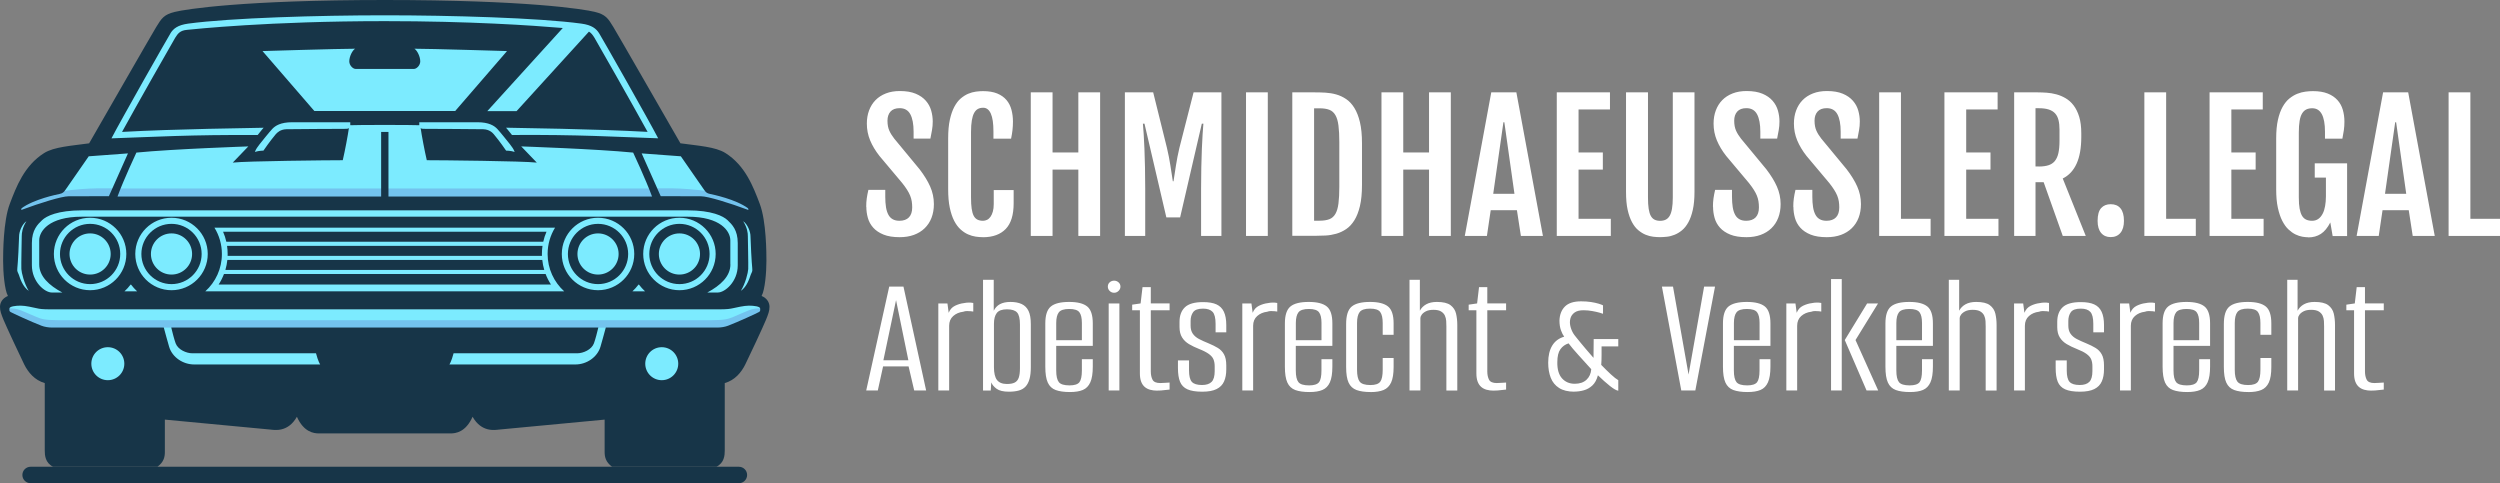 <svg xmlns="http://www.w3.org/2000/svg" xmlns:xlink="http://www.w3.org/1999/xlink" id="Ebene_2" viewBox="0 0 58.655 11.336"><rect x="0" y="0" width="58.655" height="11.336" fill="#808080" stroke="none"/><defs><style>.cls-1{fill:none;}.cls-2{fill:#173548;}.cls-3{fill:#7cebff;}.cls-4{clip-path:url(#clippath-11);}.cls-5{clip-path:url(#clippath-10);}.cls-6{clip-path:url(#clippath-13);}.cls-7{clip-path:url(#clippath-14);}.cls-8{clip-path:url(#clippath-12);}.cls-9{clip-path:url(#clippath-1);}.cls-10{clip-path:url(#clippath-3);}.cls-11{clip-path:url(#clippath-4);}.cls-12{clip-path:url(#clippath-2);}.cls-13{clip-path:url(#clippath-7);}.cls-14{clip-path:url(#clippath-6);}.cls-15{clip-path:url(#clippath-9);}.cls-16{clip-path:url(#clippath-8);}.cls-17{clip-path:url(#clippath-5);}.cls-18{fill:#fff;}.cls-19{fill:#73c3ee;}.cls-20{clip-path:url(#clippath);}</style><clipPath id="clippath"><rect class="cls-1" x="0" y="0" width="18.055" height="11.336"></rect></clipPath><clipPath id="clippath-1"><rect class="cls-1" width="18.055" height="11.336"></rect></clipPath><clipPath id="clippath-2"><rect class="cls-1" width="18.055" height="11.336"></rect></clipPath><clipPath id="clippath-3"><rect class="cls-1" width="18.055" height="11.336"></rect></clipPath><clipPath id="clippath-4"><rect class="cls-1" width="18.055" height="11.336"></rect></clipPath><clipPath id="clippath-5"><rect class="cls-1" width="18.055" height="11.336"></rect></clipPath><clipPath id="clippath-6"><rect class="cls-1" width="18.055" height="11.336"></rect></clipPath><clipPath id="clippath-7"><rect class="cls-1" width="18.055" height="11.336"></rect></clipPath><clipPath id="clippath-8"><rect class="cls-1" width="18.055" height="11.336"></rect></clipPath><clipPath id="clippath-9"><rect class="cls-1" width="18.055" height="11.336"></rect></clipPath><clipPath id="clippath-10"><rect class="cls-1" width="18.055" height="11.336"></rect></clipPath><clipPath id="clippath-11"><rect class="cls-1" width="18.055" height="11.336"></rect></clipPath><clipPath id="clippath-12"><rect class="cls-1" width="18.055" height="11.336"></rect></clipPath><clipPath id="clippath-13"><rect class="cls-1" width="18.055" height="11.336"></rect></clipPath><clipPath id="clippath-14"><rect class="cls-1" width="18.055" height="11.336"></rect></clipPath></defs><g id="Ebene_1-2"><g class="cls-20"><g class="cls-9"><path class="cls-3" d="M16.307,9.622l1.345-1.875.309-.513-.238-.371.154-.905-.226-1.422-1.309-.938-.563-.211-1.699-3.029-5.168-.241-4.889.293-.707,1.266-1.072,1.84-1.078.223-.835,1.368-.111,1.268.183.563-.309.295.444.911,1.706,1.208,3.492.387,1.793-.281,1.464.387,2.029-.422.668.363,4.078-.375.538.211Z"></path></g><g class="cls-12"><path class="cls-19" d="M17.868,7.239c-.221-.027-.365.076-.67.199-.104.042-.186.074-.494.074H1.352c-.309,0-.39-.032-.494-.074-.305-.123-.449-.227-.67-.199-.221.027.018.135.018.135l.779.467h1.837l1.021-.155h.175l.423.164,4.587-.11,4.779.086.231-.139h.175l.302.206.72-.051h1.837l.779-.467s.238-.107.018-.135h0Z"></path></g><g class="cls-10"><path class="cls-19" d="M8.984,4.422H2.746c-.152,0-.664-.031-1.297.066-.633.098-1.117.336-1.117.336l.164.284,1.094-.378,3.285.032,4.119-.042-.01-.299v0Z"></path></g><g class="cls-11"><path class="cls-19" d="M9.071,4.422h6.238c.152,0,.664-.031,1.297.066.633.098,1.117.336,1.117.336l-.164.284-1.094-.378-3.285.032-4.119-.042.01-.299v0Z"></path></g><g class="cls-17"><path class="cls-2" d="M15.941,5.252c-.39,0-.707.317-.707.707s.317.707.707.707c.391,0,.707-.317.707-.707s-.317-.707-.707-.707ZM15.941,6.442c-.267,0-.483-.216-.483-.483,0-.267.216-.483.483-.483s.483.216.483.483c0,.267-.216.483-.483.483Z"></path></g><g class="cls-14"><path class="cls-2" d="M14.031,5.252c-.39,0-.707.317-.707.707s.317.707.707.707c.391,0,.707-.317.707-.707s-.317-.707-.707-.707ZM14.031,6.442c-.267,0-.483-.216-.483-.483,0-.267.216-.483.483-.483s.483.216.483.483c0,.267-.216.483-.483.483Z"></path></g><g class="cls-13"><path class="cls-2" d="M12.728,5.768h-7.401c.009.063.014.126.014.191,0,.015-0.0.029-.001.044h7.375c-0-.015-.001-.029-.001-.044,0-.064.005-.128.014-.191h-0Z"></path></g><g class="cls-16"><path class="cls-2" d="M5.234,5.437c.033.075.058.154.076.234h7.436c.018-.081.043-.159.076-.234h-7.587Z"></path></g><g class="cls-15"><path class="cls-2" d="M12.722,6.099h-7.388c-.008.08-.024.158-.046.234h7.481c-.022-.076-.038-.154-.046-.234Z"></path></g><g class="cls-5"><path class="cls-2" d="M12.801,6.429h-7.546c-.033.086-.075.169-.126.247h7.798c-.051-.078-.093-.161-.126-.247h-0Z"></path></g><g class="cls-4"><path class="cls-2" d="M1.407,5.959c0,.39.317.707.707.707s.707-.317.707-.707c0-.391-.317-.707-.707-.707s-.707.317-.707.707ZM1.631,5.959c0-.267.216-.483.483-.483s.483.216.483.483c0,.267-.216.483-.483.483s-.483-.216-.483-.483Z"></path></g><g class="cls-8"><path class="cls-2" d="M3.317,5.959c0,.39.317.707.707.707.39,0,.707-.317.707-.707,0-.391-.317-.707-.707-.707-.39,0-.707.317-.707.707ZM3.541,5.959c0-.267.216-.483.483-.483s.483.216.483.483c0,.267-.216.483-.483.483s-.483-.216-.483-.483Z"></path></g><g class="cls-6"><path class="cls-2" d="M17.869,6.943c.08-.144.113-.558.113-.825,0-.175-.002-.927-.156-1.334-.154-.406-.34-.898-.805-1.193-.234-.148-.648-.172-1.057-.229-.253-.438-1.448-2.521-1.573-2.727-.125-.206-.18-.294-.438-.357S12.356 0,9.028 0s-4.669.216-4.926.279-.312.151-.438.357c-.125.206-1.32,2.289-1.573,2.727-.409.057-.823.081-1.057.229-.465.295-.651.786-.805,1.193-.154.406-.156,1.159-.156,1.334,0,.268.033.682.113.825C.055,6.997 0,7.102 0,7.199 0,7.295.029,7.373.086,7.511c.057.139.389.852.482,1.039s.244.369.482.438v1.582c0,.113.012.289.195.381h2.449c.154-.113.174-.236.174-.35v-.756s2.393.227,2.479.234c.086.008.408.074.619-.301.16.361.397.391.516.391h3.09c.119,0,.355-.029.516-.391.211.375.533.309.619.301.086-.008,2.479-.234,2.479-.234v.756c0,.113.02.236.174.35h2.449c.184-.092.195-.268.195-.381v-1.582c.238-.068.389-.25.482-.438.094-.188.426-.9.482-1.039.057-.139.086-.216.086-.312,0-.097-.055-.202-.187-.256ZM17.649,6.288c.012.092-.013.095-.037.163-.023.068-.087.278-.23.373.109-.178.168-.424.173-.512.005-.087-.009-.695-.009-.771s-.013-.198-.11-.351c.104.07.172.248.172.35,0,.102.029.656.041.748h0ZM15.974,3.667s.508.728.545.785c.037.057.068.084.137.098.068.014.611.125.896.338l.008.039c-.446-.166-.951-.322-1.113-.322-.197,0-.945-.002-.945-.002l-.447-1.004.92.068v-0ZM3.064,6.677h.01c.043.057.091.109.143.158h-.296c.052-.048.1-.101.143-.158ZM2.114,6.809c-.47,0-.85-.381-.85-.85,0-.47.381-.85.85-.85.47,0,.85.381.85.85,0,.47-.381.85-.85.85ZM3.174,5.959c0-.47.381-.85.85-.85.47,0,.85.381.85.85s-.381.85-.85.85c-.47,0-.85-.381-.85-.85ZM5.206,5.959c0-.226-.064-.438-.175-.618h7.992c-.111.18-.175.392-.175.618,0,.347.15.659.389.876H4.817c.239-.216.389-.529.389-.876h0ZM13.181,5.959c0-.47.381-.85.85-.85.47,0,.85.381.85.85s-.381.85-.85.85c-.47,0-.85-.381-.85-.85ZM14.981,6.677h.01c.043.057.091.109.143.158h-.296c.052-.048.1-.101.143-.158ZM15.091,5.959c0-.47.381-.85.85-.85s.85.381.85.85-.381.85-.85.85-.85-.381-.85-.85ZM17.135,6.202v-.563c0-.211-.223-.555-1-.555H1.92c-.777,0-1.0.344-1.0.555v.563c0,.281.232.495.542.661h-.247c-.167,0-.467-.253-.467-.638v-.523c0-.309.137-.438.238-.535.102-.098.367-.232.943-.232h14.199c.576,0,.841.135.943.232.102.098.238.227.238.535v.523c0,.385-.301.638-.467.638h-.247c.31-.167.542-.38.542-.661h0ZM8.042,3.759c.052-.223.122-.593.144-.756-.016.021-.051.02-.109.02-.057,0-1.215.005-1.358.009-.143.004-.217.081-.249.117-.031.036-.156.19-.289.385,0,0-.108,0-.201.031.022-.063.064-.122.111-.181.047-.059.227-.285.297-.359.07-.074.193-.157.467-.157h1.363v.07c.137-.009,1.482-.009,1.619,0v-.07h1.363c.273,0,.397.083.467.157.07.074.25.3.297.359.047.059.089.118.111.181-.092-.031-.201-.031-.201-.031-.133-.195-.258-.349-.289-.385-.031-.036-.105-.113-.249-.117-.143-.004-1.301-.009-1.358-.009-.057,0-.093.001-.109-.02.022.163.092.533.144.756.328,0,2.259.019,2.581.056l-.365-.38s1.753.059,2.626.145c0,0,.297.633.443,1.031h-6.184v-1.516h-.172v1.516H2.757c.146-.398.443-1.031.443-1.031.872-.086,2.626-.145,2.626-.145l-.365.38c.322-.037,2.253-.056,2.581-.056h-0ZM8.343,1.617h1.37c.061,0,.147-.083.147-.177,0-.117-.076-.262-.138-.297.387,0,2.174.055,2.174.055l-1.216,1.406h-3.305l-1.216-1.406s1.788-.055,2.174-.055c-.062.034-.138.179-.138.297,0,.094.086.177.147.177h0ZM3.999.781c.068-.107.167-.193.417-.227,1.003-.135,3.071-.195,4.612-.195s3.609.059,4.612.195c.25.034.349.12.417.227.068.107,1.161,2.031,1.385,2.464-1.008-.034-1.857-.089-3.43-.078-.071-.093-.14-.171-.14-.171.299.008,2.069.028,3.322.098-.31-.566-1.193-2.121-1.248-2.21-.039-.062-.073-.11-.128-.142l-1.698,1.865h-.687l1.771-1.95c-.71-.06-2.179-.161-4.175-.161-2.734,0-4.479.189-4.639.204-.16.014-.214.081-.279.185-.055.088-.938,1.644-1.248,2.21,1.253-.07,3.023-.09,3.322-.098,0,0-.069.078-.14.171-1.573-.01-2.422.044-3.43.078.224-.432,1.318-2.357,1.385-2.464v-0ZM.504,4.888c.285-.213.828-.324.896-.338.068-.014.1-.041.137-.098.037-.057.545-.785.545-.785l.92-.068-.447,1.004s-.748.002-.945.002c-.163,0-.667.156-1.113.322l.008-.039v0ZM.407,6.288c.012-.092.041-.646.041-.748,0-.102.068-.279.172-.35-.097.153-.11.275-.11.351s-.014.684-.009.771c.005.087.064.333.173.512-.143-.095-.207-.304-.23-.373-.023-.068-.049-.071-.037-.163h0ZM2.53,8.92c-.214,0-.387-.173-.387-.387,0-.214.173-.387.387-.387.214,0,.387.173.387.387,0,.214-.173.387-.387.387ZM15.526,8.92c-.214,0-.387-.173-.387-.387,0-.214.173-.387.387-.387s.387.173.387.387c0,.214-.173.387-.387.387ZM17.806,7.321c-.035.022-.487.231-.724.321-.07.027-.163.043-.245.043h-2.624c-.03.111-.097.359-.126.454-.075.244-.325.412-.586.412h-2.957s.047-.066.098-.262h2.9c.143,0,.338-.086.393-.234.034-.094.077-.26.103-.37H4.018c.026.11.069.277.103.37.055.148.25.234.393.234h2.9c.051.195.098.262.098.262h-2.957c-.262,0-.512-.168-.586-.412-.029-.095-.096-.343-.126-.454H1.218c-.082,0-.175-.016-.245-.043-.236-.09-.688-.299-.724-.321-.035-.022-.028-.038-.028-.081,0-.052.148-.069.263-.069s.303.045.374.06c.07.016.126.027.343.027h15.654c.217,0,.273-.012.343-.027s.259-.06.374-.06c.114,0,.263.018.263.069,0,.043.007.059-.028.081h-0Z"></path></g><g class="cls-7"><path class="cls-2" d="M.718,10.951h16.618c.106,0,.193.086.193.193v-0c0,.106-.086.193-.193.193H.718c-.106,0-.193-.086-.193-.193v0c0-.106.086-.193.193-.193Z"></path></g></g><path class="cls-18" d="M20.323,4.853c0-.072.004-.139.013-.2s.021-.127.038-.198h.396v.164c0,.091.006.171.017.241s.03.128.055.176.06.084.103.108.095.036.157.036c.097,0,.172-.027.223-.08s.077-.131.077-.234c0-.053-.004-.101-.011-.145s-.02-.088-.037-.131-.042-.089-.072-.137-.069-.102-.116-.161l-.532-.633c-.095-.121-.168-.243-.219-.366s-.077-.254-.077-.393c0-.112.017-.214.052-.308s.085-.174.151-.242.147-.12.244-.158.206-.056.328-.056c.149,0,.272.021.372.063s.178.097.238.166.101.145.125.23.036.17.036.255c0,.072-.006.139-.017.2s-.024.128-.038.202h-.394v-.16c0-.179-.026-.316-.077-.411s-.135-.143-.25-.143c-.096,0-.168.027-.215.08s-.071.125-.071.214c0,.047.004.09.011.128s.018.073.032.105.031.063.05.094.042.062.067.095l.594.718c.108.141.191.276.248.405s.087.267.087.411c0,.12-.019.227-.056.323s-.091.177-.161.245-.154.119-.252.155-.21.054-.333.054c-.152,0-.279-.02-.38-.061s-.181-.095-.241-.162-.102-.143-.126-.229-.036-.173-.036-.262M23.064,5.565c-.053,0-.109-.004-.171-.013s-.122-.027-.183-.054-.12-.067-.175-.117-.105-.117-.148-.2-.077-.185-.103-.307-.038-.267-.038-.435v-1.193c0-.17.013-.315.039-.435s.061-.222.105-.304.093-.148.15-.196.115-.086.175-.111.121-.042.18-.05.115-.012.167-.012c.134,0,.246.019.336.056s.162.089.217.154.093.141.116.228.035.179.035.276c0,.072-.004.139-.011.2s-.018.128-.033.202h-.414v-.172c0-.185-.02-.324-.061-.416s-.101-.138-.179-.138c-.047,0-.089.009-.124.028s-.065.05-.089.094-.042.102-.054.175-.019.162-.019.27v1.538c0,.105.005.193.015.262s.026.126.048.168.052.072.088.09.08.027.131.027c.033,0,.064-.008.095-.023s.057-.039.08-.071.041-.073.055-.122.021-.107.021-.175v-.329h.467v.312c0,.271-.062.471-.185.599s-.301.194-.532.195M24.184,2.167h.511v1.41h.605v-1.41h.511v3.368h-.511v-1.556h-.605v1.556h-.511v-3.368M26.39,2.167h.666l.323,1.303c.034.145.061.282.081.413s.039.254.057.37h.016c.018-.116.037-.239.057-.37s.047-.268.081-.413l.333-1.303h.653v3.368h-.477v-1.114c0-.171.002-.335.005-.493s.008-.303.013-.435.011-.249.018-.35.012-.181.018-.241h-.037l-.509,2.199h-.323l-.513-2.199h-.037c.005.059.011.139.018.241s.012.218.018.35.01.277.013.435.005.322.005.493v1.114h-.477v-3.368M29.234,2.167h.511v3.368h-.511v-3.368M30.32,2.167h.53c.08,0,.163.002.249.007s.17.019.252.042.16.06.233.109.137.118.192.207.099.2.131.335.048.299.048.494v.978c0,.195-.016.36-.048.495s-.076.247-.131.335-.119.157-.192.206-.151.086-.233.109-.166.038-.252.042-.169.007-.249.007h-.53v-3.368M30.961,5.178c.092,0,.168-.012.228-.035s.107-.065.142-.125.059-.141.072-.245.02-.234.02-.391v-1.045c0-.158-.007-.288-.02-.391s-.037-.185-.072-.245-.082-.102-.142-.125-.136-.035-.228-.035h-.13v2.638h.13M32.412,2.167h.511v1.41h.605v-1.41h.511v3.368h-.511v-1.556h-.605v1.556h-.511v-3.368M34.989,2.167h.588l.623,3.368h-.517l-.093-.603h-.615l-.089.603h-.519l.621-3.368M35.532,4.547l-.237-1.678h-.022l-.239,1.678h.497M36.525,2.167h1.248v.402h-.737v1.008h.57v.402h-.57v1.154h.757v.402h-1.268v-3.368M38.15,2.167h.515v2.469c0,.105.005.193.016.262s.027.125.05.167.053.071.089.089.079.027.129.027.094-.009.131-.027.068-.047.093-.089.043-.097.055-.167.019-.157.019-.262v-2.469h.509v2.333c0,.164-.013.305-.039.422s-.061.215-.105.294-.093.141-.149.187-.114.081-.174.105-.119.04-.178.046-.113.01-.162.01-.102-.003-.161-.01-.117-.022-.176-.046-.116-.059-.172-.105-.105-.108-.148-.187-.078-.176-.104-.293-.038-.257-.038-.423v-2.333M40.189,4.853c0-.072.004-.139.013-.2s.021-.127.038-.198h.396v.164c0,.091.006.171.017.241s.03.128.055.176.06.084.103.108.095.036.157.036c.097,0,.172-.027.223-.08s.077-.131.077-.234c0-.053-.004-.101-.011-.145s-.02-.088-.037-.131-.042-.089-.072-.137-.069-.102-.116-.161l-.532-.633c-.095-.121-.168-.243-.219-.366s-.077-.254-.077-.393c0-.112.017-.214.052-.308s.085-.174.151-.242.147-.12.244-.158.206-.056.328-.056c.149,0,.272.021.372.063s.178.097.238.166.101.145.125.23.036.17.036.255c0,.072-.006.139-.017.2s-.024.128-.038.202h-.394v-.16c0-.179-.026-.316-.077-.411s-.135-.143-.25-.143c-.096,0-.168.027-.215.08s-.071.125-.071.214c0,.047.004.09.011.128s.018.073.032.105.031.063.05.094.042.062.067.095l.594.718c.108.141.191.276.248.405s.087.267.087.411c0,.12-.019.227-.056.323s-.091.177-.161.245-.154.119-.252.155-.21.054-.333.054c-.152,0-.279-.02-.38-.061s-.181-.095-.241-.162-.102-.143-.126-.229-.036-.173-.036-.262M42.074,4.853c0-.072.004-.139.013-.2s.021-.127.038-.198h.396v.164c0,.091.006.171.017.241s.03.128.055.176.06.084.103.108.095.036.157.036c.097,0,.172-.027.223-.08s.077-.131.077-.234c0-.053-.004-.101-.011-.145s-.02-.088-.037-.131-.042-.089-.072-.137-.069-.102-.116-.161l-.532-.633c-.095-.121-.168-.243-.219-.366s-.077-.254-.077-.393c0-.112.017-.214.052-.308s.085-.174.151-.242.147-.12.244-.158.206-.056.328-.056c.149,0,.272.021.372.063s.178.097.238.166.101.145.125.23.036.17.036.255c0,.072-.006.139-.017.2s-.024.128-.038.202h-.394v-.16c0-.179-.026-.316-.077-.411s-.135-.143-.25-.143c-.096,0-.168.027-.215.08s-.071.125-.071.214c0,.047.004.09.011.128s.018.073.032.105.031.063.05.094.042.062.067.095l.594.718c.108.141.191.276.248.405s.087.267.087.411c0,.12-.019.227-.056.323s-.091.177-.161.245-.154.119-.252.155-.21.054-.333.054c-.152,0-.279-.02-.38-.061s-.181-.095-.241-.162-.102-.143-.126-.229-.036-.173-.036-.262M44.089,2.167h.511v2.966h.696v.402h-1.207v-3.368M45.62,2.167h1.248v.402h-.737v1.008h.57v.402h-.57v1.154h.757v.402h-1.268v-3.368M47.256,2.167h.554c.063,0,.132.003.208.008s.151.018.227.038.149.051.219.092.133.097.187.168.098.16.131.267.049.237.049.389v.085c0,.256-.037.465-.11.626s-.182.277-.325.348l.54,1.347h-.54l-.448-1.26h-.191v1.26h-.501v-3.368M47.834,3.907c.089,0,.165-.01.227-.03s.112-.053.15-.1.066-.108.083-.185.026-.172.026-.285v-.266c0-.087-.008-.162-.024-.225s-.042-.115-.08-.156-.087-.071-.149-.091-.139-.03-.233-.03h-.077v1.366h.077M49.214,5.182c0-.139.028-.239.083-.3s.13-.091.225-.091c.099,0,.175.032.229.097s.081.162.081.294c0,.121-.027.215-.082.281s-.131.1-.23.1c-.093,0-.168-.032-.223-.097s-.083-.159-.083-.284M50.311,2.167h.511v2.966h.696v.402h-1.207v-3.368M51.841,2.167h1.248v.402h-.737v1.008h.57v.402h-.57v1.154h.757v.402h-1.268v-3.368M54.158,5.567c-.039,0-.085-.004-.138-.013s-.107-.027-.163-.054-.111-.067-.165-.117-.102-.118-.145-.201-.077-.186-.104-.308-.039-.267-.039-.435v-1.193c0-.17.014-.315.041-.435s.064-.222.11-.304.099-.148.159-.196.122-.086.186-.111.128-.042.191-.05.122-.012.175-.012c.137,0,.252.019.346.056s.17.089.229.154.101.141.126.228.038.179.038.276c0,.072-.004.139-.013.2s-.02.128-.035.202h-.408v-.16c0-.369-.099-.554-.298-.554-.054,0-.101.009-.14.028s-.072.05-.099.094-.046.102-.058.175-.019.162-.019.27v1.526c0,.105.006.193.019.262s.032.126.057.168.058.072.097.09.085.027.139.027c.057,0,.105-.015.146-.044s.074-.07.101-.121.046-.112.058-.181.019-.145.019-.227v-.44h-.262v-.335h.759v1.706h-.339l-.055-.319c-.064.125-.138.215-.222.269s-.182.082-.297.082M55.913,2.167h.588l.623,3.368h-.517l-.093-.603h-.615l-.089.603h-.519l.621-3.368M56.455,4.547l-.237-1.678h-.022l-.239,1.678h.497M57.449,2.167h.511v2.966h.696v.402h-1.207v-3.368"></path><path class="cls-18" d="M20.323,9.161l.54-2.437h.334l.532,2.437h-.28l-.132-.565h-.598l-.124.565h-.272M20.727,8.452h.585l-.289-1.41-.297,1.41M22.015,9.161v-2.041h.214l.029.219c.03-.077.08-.132.148-.165s.137-.054.206-.062c.077-.016.151-.018.223-.004v.202c-.011-.003-.03-.005-.058-.008s-.057-.004-.089-.004c-.032,0-.061.005-.089.016-.093.011-.172.045-.235.101s-.095.133-.095.229v1.517h-.256M23.67,9.19c-.129,0-.225-.023-.287-.068-.062-.045-.104-.096-.126-.15l-.012.19h-.181v-2.597h.251v.726c.033-.069.082-.12.146-.155.065-.034.146-.052.245-.052.104-0.0.192.016.264.049.071.033.125.087.161.161s.054.177.054.309v1.01c0,.113-.01.206-.031.28s-.052.133-.093.177c-.041.044-.094.075-.159.093-.065.018-.142.027-.233.027M23.625,9.009c.077,0,.137-.011.181-.033s.076-.06.095-.113c.019-.054.029-.128.029-.225v-1.027c0-.137-.023-.231-.068-.28s-.124-.074-.237-.074c-.115,0-.195.029-.239.087s-.066.142-.066.251v1.018c0,.14.024.241.072.303.048.062.126.093.233.093M25.103,9.198c-.137,0-.249-.016-.334-.047s-.147-.09-.186-.175-.058-.209-.058-.371v-1.018c0-.192.043-.324.13-.396s.23-.107.431-.107c.195-0.0.336.036.423.107s.13.203.13.396v.528h-.858v.577c0,.132.021.223.062.274.041.051.125.076.251.076.115,0,.192-.025.231-.074.038-.049.058-.142.058-.276v-.264h.256v.173c0,.159-.019.282-.058.369s-.097.146-.175.179c-.078.033-.179.049-.303.049M24.781,7.982h.602v-.404c0-.115-.019-.199-.058-.251-.038-.052-.118-.078-.239-.078s-.202.026-.243.078-.062.136-.062.251v.404M26.012,9.161v-2.041h.251v2.041h-.251M26.14,6.869c-.041-0-.076-.014-.105-.043s-.043-.063-.043-.101c0-.041.014-.075.043-.101s.064-.039.105-.039c.038,0,.073.013.103.039s.045.06.045.101c0,.038-.015.072-.045.101s-.065.043-.103.043M27.148,9.165c-.06,0-.115-.007-.165-.021-.049-.014-.092-.036-.128-.068s-.063-.073-.082-.124-.029-.115-.029-.192v-1.48h-.181v-.132l.198-.029.045-.383h.194v.383h.441v.161h-.441v1.435c0,.077.014.142.041.194s.088.078.181.078c.038,0,.08-.002.124-.006.044-.004.076-.006.095-.006v.165c-.022,0-.06.004-.115.012-.055.008-.114.012-.177.012M28.205,9.19c-.148,0-.264-.019-.346-.056-.082-.037-.14-.096-.173-.177-.033-.081-.049-.189-.049-.324v-.177h.26v.235c0,.129.022.219.066.268s.124.074.239.074c.102,0,.177-.025.225-.074.048-.049.072-.133.072-.251v-.115c0-.063-.01-.117-.029-.163s-.056-.087-.109-.126c-.054-.038-.128-.077-.225-.115-.091-.036-.17-.074-.239-.115s-.123-.093-.163-.157-.06-.144-.06-.243v-.124c-0-.146.042-.259.126-.34.084-.081.226-.122.427-.122.132,0,.237.018.315.054.078.036.136.093.173.173.037.08.056.183.056.309v.173h-.251v-.198c0-.137-.023-.232-.07-.282s-.121-.076-.223-.076c-.115,0-.193.027-.233.082-.04.055-.06.124-.06.206v.111c0,.077.017.14.052.19.034.049.083.091.146.124s.139.067.227.103c.08.033.15.068.212.105.062.037.111.087.146.15.036.063.054.15.054.26v.095c-0.0.11-.017.204-.052.282-.034.078-.093.138-.175.179-.082.041-.195.062-.338.062M29.147,9.161v-2.041h.214l.029.219c.03-.077.08-.132.148-.165s.137-.054.206-.062c.077-.016.151-.018.223-.004v.202c-.011-.003-.03-.005-.058-.008s-.057-.004-.089-.004-.061.005-.089.016c-.093.011-.172.045-.235.101s-.095.133-.095.229v1.517h-.256M30.724,9.198c-.137,0-.249-.016-.334-.047-.085-.032-.147-.09-.186-.175s-.058-.209-.058-.371v-1.018c0-.192.043-.324.13-.396s.23-.107.431-.107c.195-0.0.336.036.423.107.087.071.13.203.13.396v.528h-.858v.577c0,.132.021.223.062.274.041.051.125.076.251.076.115,0,.192-.025.231-.074s.058-.142.058-.276v-.264h.256v.173c0,.159-.019.282-.058.369s-.097.146-.175.179c-.078.033-.179.049-.303.049M30.403,7.982h.602v-.404c0-.115-.019-.199-.058-.251s-.118-.078-.239-.078c-.121,0-.202.026-.243.078s-.062.136-.062.251v.404M32.157,9.198c-.135,0-.245-.016-.33-.047-.085-.032-.147-.089-.186-.173s-.058-.207-.058-.369v-1.006c0-.201.043-.337.13-.41.087-.073.23-.109.431-.109.195-0.0.336.036.423.107.087.071.13.203.13.396v.268h-.256v-.276c0-.118-.019-.204-.058-.258s-.118-.08-.239-.08c-.121,0-.202.027-.243.08s-.062.139-.062.258v1.097c0,.132.021.225.062.278s.125.08.251.08c.115,0,.192-.026.231-.078s.058-.146.058-.28v-.276h.256v.21c0,.157-.019.278-.058.363s-.098.144-.177.177c-.08.033-.181.049-.305.049M33.07,9.161v-2.597h.243v.726c.033-.063.082-.113.148-.15s.15-.056.251-.056c.146-0.0.252.025.32.076.067.051.111.117.13.198.019.081.029.17.029.266v1.538h-.256v-1.501c0-.041-.001-.085-.004-.13s-.013-.087-.031-.126-.047-.071-.089-.097c-.041-.026-.102-.039-.181-.039-.071,0-.13.012-.175.035-.045.023-.078.05-.099.08s-.031.056-.031.078v1.699h-.256M35.043,9.165c-.06,0-.115-.007-.165-.021-.049-.014-.092-.036-.128-.068s-.063-.073-.082-.124c-.019-.051-.029-.115-.029-.192v-1.48h-.181v-.132l.198-.029.045-.383h.194v.383h.441v.161h-.441v1.435c-0.0.077.014.142.041.194s.088.078.181.078c.038,0,.08-.002.124-.006.044-.004.076-.006.095-.006v.165c-.022,0-.06.004-.115.012s-.114.012-.177.012M36.939,9.19c-.148,0-.268-.029-.359-.087-.091-.058-.156-.137-.196-.239s-.06-.22-.06-.355c0-.165.032-.299.095-.402.063-.103.157-.172.28-.208-.027-.036-.053-.086-.076-.15s-.035-.141-.035-.229c.005-.14.049-.25.13-.33s.207-.12.377-.12c.085,0,.163.005.233.016.07.011.13.024.179.039.049.015.084.028.103.039v.198c-.011-.005-.039-.014-.085-.027s-.101-.025-.167-.037-.135-.019-.206-.019c-.091,0-.161.018-.21.054s-.082.082-.097.138c-.015.056-.016.115-.002.177.014.062.037.12.07.175.011.019.033.049.066.089.033.04.069.085.109.134s.08.098.122.146c.041.048.078.09.109.126.032.036.054.062.068.078l.004-.441h.577v.173h-.392v.196c0,.051-.001.093-.002.128-.001.034-.003.071-.006.109.08.082.155.157.227.223s.129.111.173.136v.247c-.044-.005-.11-.043-.198-.113-.088-.07-.181-.153-.28-.249-.027.104-.071.184-.13.239-.059.055-.126.093-.2.113-.074.021-.148.031-.223.031M36.947,9.004c.115,0,.207-.031.274-.093.067-.062.105-.145.113-.249-.102-.113-.202-.223-.301-.332-.099-.109-.176-.2-.231-.274-.08.025-.144.071-.192.138-.048.067-.072.168-.072.303-.003.168.034.294.109.379.076.085.175.128.299.128M39.446,9.161l-.454-2.437h.26l.371,2.098h-.012l.371-2.098h.256l-.462,2.437h-.33M41.002,9.198c-.137,0-.249-.016-.334-.047-.085-.032-.147-.09-.186-.175s-.058-.209-.058-.371v-1.018c0-.192.043-.324.13-.396.087-.071.23-.107.431-.107.195-0.0.336.036.423.107.087.071.13.203.13.396v.528h-.858v.577c0,.132.021.223.062.274.041.051.125.076.251.076.115,0,.192-.025.231-.074.038-.049.058-.142.058-.276v-.264h.256v.173c0,.159-.019.282-.058.369s-.097.146-.175.179c-.078.033-.179.049-.303.049M40.681,7.982h.602v-.404c0-.115-.019-.199-.058-.251-.038-.052-.118-.078-.239-.078s-.202.026-.243.078-.062.136-.062.251v.404M41.911,9.161v-2.041h.214l.029.219c.03-.077.08-.132.148-.165.069-.033.137-.054.206-.062.077-.016.151-.018.223-.004v.202c-.011-.003-.03-.005-.058-.008-.027-.003-.057-.004-.089-.004-.032,0-.061.005-.089.016-.093.011-.172.045-.235.101-.063.056-.095.133-.095.229v1.517h-.256M43.793,9.161l-.511-1.183.524-.858h.256l-.528.858.532,1.183h-.272M42.96,9.161v-2.614h.251v2.614h-.251M44.814,9.198c-.137,0-.249-.016-.334-.047-.085-.032-.147-.09-.186-.175s-.058-.209-.058-.371v-1.018c0-.192.043-.324.13-.396s.23-.107.431-.107c.195-0.0.336.036.423.107.087.071.13.203.13.396v.528h-.858v.577c0,.132.021.223.062.274.041.051.125.076.251.076.115,0,.192-.025.231-.074.038-.049.058-.142.058-.276v-.264h.256v.173c0,.159-.019.282-.058.369s-.097.146-.175.179c-.078.033-.179.049-.303.049M44.492,7.982h.602v-.404c0-.115-.019-.199-.058-.251-.038-.052-.118-.078-.239-.078s-.202.026-.243.078-.062.136-.062.251v.404M45.723,9.161v-2.597h.243v.726c.033-.063.082-.113.148-.15s.15-.056.251-.056c.146-0.0.252.025.32.076.067.051.111.117.13.198.019.081.029.17.029.266v1.538h-.256v-1.501c0-.041-.001-.085-.004-.13s-.013-.087-.031-.126-.047-.071-.089-.097-.102-.039-.181-.039c-.071,0-.13.012-.175.035s-.078.05-.099.08-.031.056-.031.078v1.699h-.256M47.254,9.161v-2.041h.214l.029.219c.03-.077.08-.132.148-.165s.137-.054.206-.062c.077-.016.151-.018.223-.004v.202c-.011-.003-.03-.005-.058-.008-.027-.003-.057-.004-.089-.004-.032,0-.061.005-.089.016-.093.011-.172.045-.235.101s-.095.133-.095.229v1.517h-.256M48.798,9.19c-.148,0-.264-.019-.346-.056-.082-.037-.14-.096-.173-.177-.033-.081-.049-.189-.049-.324v-.177h.26v.235c0,.129.022.219.066.268s.124.074.239.074c.102,0,.177-.025.225-.074.048-.049.072-.133.072-.251v-.115c0-.063-.01-.117-.029-.163s-.056-.087-.109-.126-.128-.077-.225-.115c-.091-.036-.17-.074-.239-.115s-.123-.093-.163-.157c-.04-.063-.06-.144-.06-.243v-.124c0-.146.042-.259.126-.34.084-.081.226-.122.427-.122.132,0,.237.018.315.054.078.036.136.093.173.173.037.08.056.183.056.309v.173h-.251v-.198c0-.137-.023-.232-.07-.282-.047-.051-.121-.076-.223-.076-.115,0-.193.027-.233.082s-.06.124-.06.206v.111c0,.077.017.14.052.19s.083.091.146.124.139.067.227.103c.08.033.15.068.212.105.062.037.111.087.146.15.036.063.054.15.054.26v.095c0,.11-.017.204-.052.282-.034.078-.093.138-.175.179-.082.041-.195.062-.338.062M49.74,9.161v-2.041h.214l.029.219c.03-.077.08-.132.148-.165s.137-.054.206-.062c.077-.016.151-.018.223-.004v.202c-.011-.003-.03-.005-.058-.008-.027-.003-.057-.004-.089-.004-.032,0-.061.005-.089.016-.093.011-.172.045-.235.101-.063.056-.095.133-.095.229v1.517h-.256M51.317,9.198c-.137,0-.249-.016-.334-.047s-.147-.09-.186-.175c-.038-.085-.058-.209-.058-.371v-1.018c0-.192.043-.324.13-.396.087-.071.23-.107.431-.107.195-0.0.336.036.423.107.087.071.13.203.13.396v.528h-.858v.577c0.0.132.021.223.062.274.041.051.125.076.251.076.115,0,.192-.025.231-.074.038-.049.058-.142.058-.276v-.264h.256v.173c-0.0.159-.019.282-.058.369-.038.087-.097.146-.175.179-.078.033-.179.049-.303.049M50.995,7.982h.602v-.404c0-.115-.019-.199-.058-.251-.038-.052-.118-.078-.239-.078s-.202.026-.243.078c-.041.052-.062.136-.062.251v.404M52.75,9.198c-.135,0-.245-.016-.33-.047s-.147-.089-.186-.173-.058-.207-.058-.369v-1.006c0-.201.043-.337.13-.41.087-.073.23-.109.431-.109.195-0.0.336.036.423.107.087.071.13.203.13.396v.268h-.256v-.276c-0-.118-.019-.204-.058-.258-.038-.054-.118-.08-.239-.08s-.202.027-.243.08-.062.139-.062.258v1.097c-0.0.132.021.225.062.278s.125.08.251.08c.115,0,.192-.026.231-.078.038-.052.058-.146.058-.28v-.276h.256v.21c0.0.157-.019.278-.058.363s-.098.144-.177.177c-.08.033-.181.049-.305.049M53.663,9.161v-2.597h.243v.726c.033-.063.082-.113.148-.15s.15-.056.251-.056c.146-0.0.252.025.32.076.067.051.111.117.13.198s.029.17.029.266v1.538h-.256v-1.501c0-.041-.001-.085-.004-.13s-.013-.087-.031-.126c-.018-.038-.047-.071-.089-.097s-.102-.039-.181-.039c-.071,0-.13.012-.175.035s-.078.05-.099.08-.031.056-.031.078v1.699h-.256M55.635,9.165c-.06,0-.115-.007-.165-.021-.049-.014-.092-.036-.128-.068s-.063-.073-.082-.124c-.019-.051-.029-.115-.029-.192v-1.48h-.181v-.132l.198-.029.045-.383h.194v.383h.441v.161h-.441v1.435c0,.077.014.142.041.194.027.052.088.078.181.078.038,0,.08-.002.124-.006.044-.004.076-.006.095-.006v.165c-.022,0-.06.004-.115.012s-.114.012-.177.012"></path></g></svg>